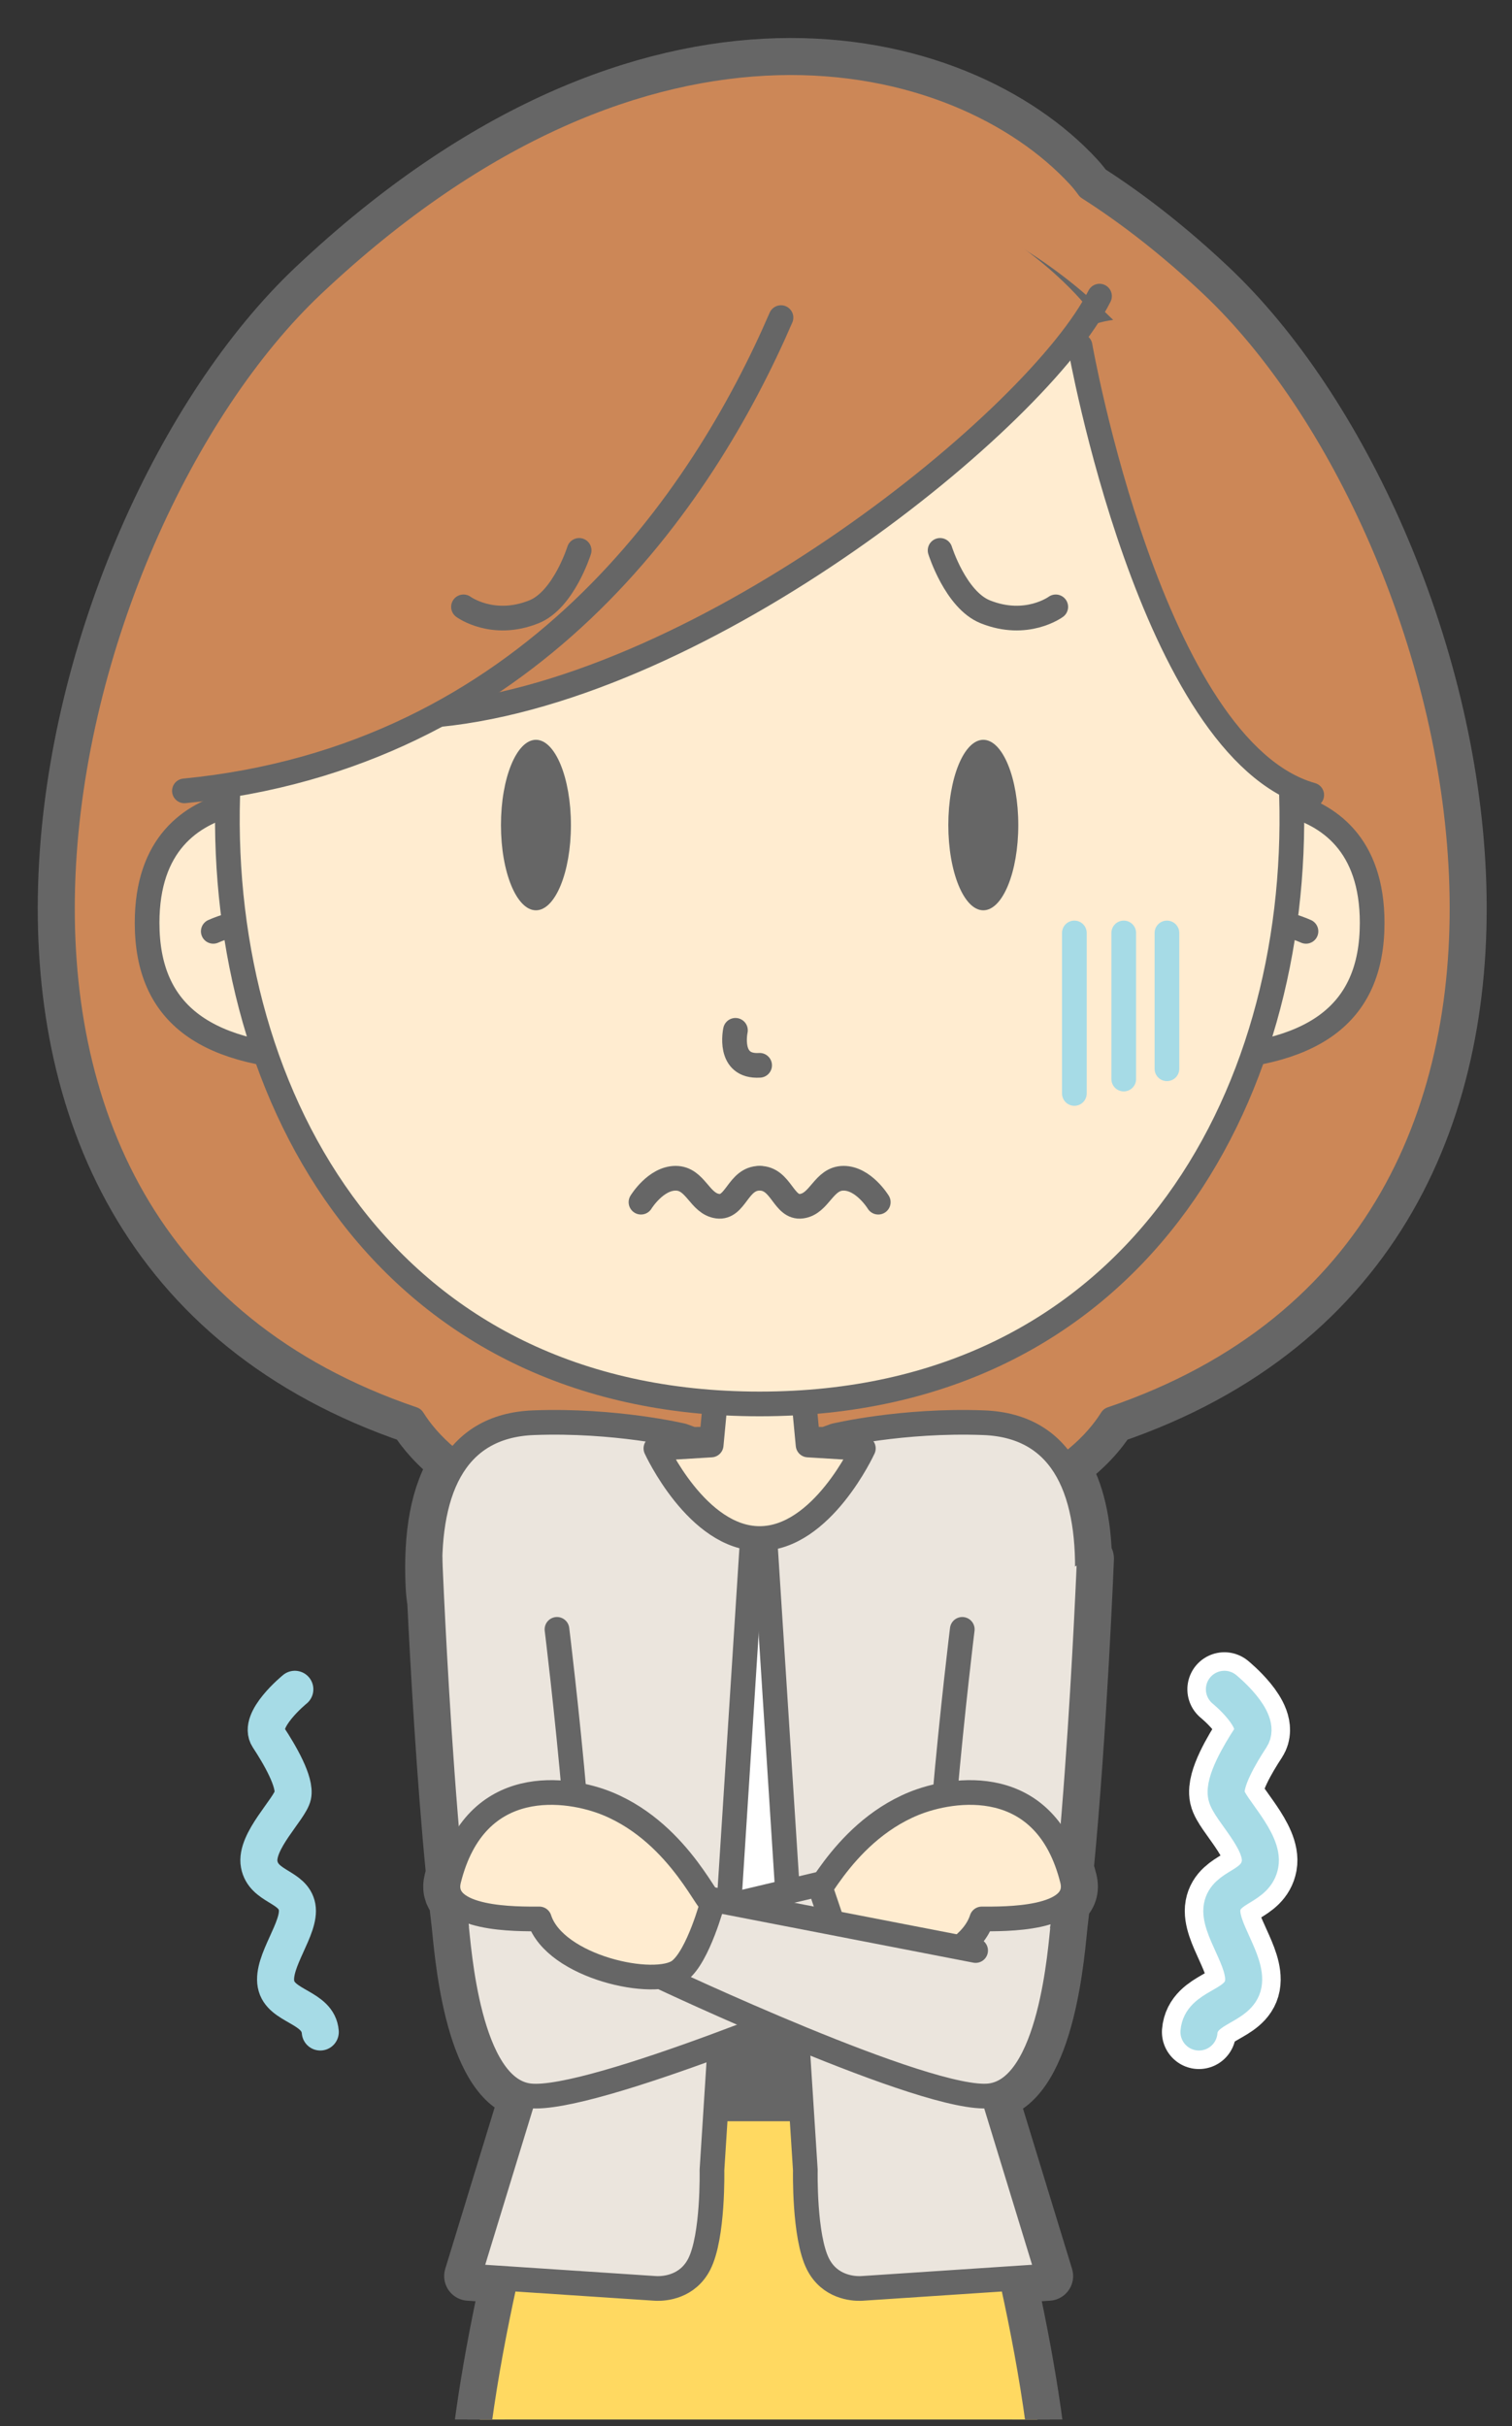 <?xml version="1.0" encoding="UTF-8"?>
<!DOCTYPE svg PUBLIC "-//W3C//DTD SVG 1.1//EN" "http://www.w3.org/Graphics/SVG/1.1/DTD/svg11.dtd">
<svg version="1.1" xmlns="http://www.w3.org/2000/svg" xmlns:xlink="http://www.w3.org/1999/xlink" x="0" y="0" width="245" height="393" viewBox="0, 0, 245, 393">
  <rect x="0" y="0" width="245" height="393" fill="#333333" stroke="none"/>
  <defs>
    <clipPath id="Clip_1">
      <path d="M243.391,1.104 L243.391,391.925 L1.357,391.925 L1.357,1.104 L243.391,1.104 z"/>
    </clipPath>
  </defs>
  <g id="Layer_1">
    <g clip-path="url(#Clip_1)">
      <path d="M47.775,273.644 C47.775,273.644 41.639,278.625 43.483,281.428 C45.328,284.23 47.917,288.675 47.439,290.859 C46.964,293.043 41.314,298.281 42.004,301.997 C42.694,305.712 47.511,305.518 48.138,308.894 C48.763,312.271 44.034,317.69 44.723,321.404 C45.413,325.12 51.572,325.025 51.897,329.157" fill-opacity="0" stroke="#A6DBE6" stroke-width="6" stroke-linecap="round" stroke-linejoin="round"/>
      <path d="M198.398,273.644 C198.398,273.644 204.534,278.625 202.69,281.428 C200.845,284.23 198.256,288.675 198.734,290.859 C199.21,293.043 204.859,298.281 204.17,301.997 C203.479,305.712 198.662,305.518 198.035,308.894 C197.41,312.271 202.139,317.69 201.45,321.404 C200.76,325.12 194.601,325.025 194.276,329.157" fill-opacity="0" stroke="#FFFFFF" stroke-width="12" stroke-linecap="round" stroke-linejoin="round"/>
      <path d="M198.398,273.644 C198.398,273.644 204.534,278.625 202.69,281.428 C200.845,284.23 198.256,288.675 198.734,290.859 C199.21,293.043 204.859,298.281 204.17,301.997 C203.479,305.712 198.662,305.518 198.035,308.894 C197.41,312.271 202.139,317.69 201.45,321.404 C200.76,325.12 194.601,325.025 194.276,329.157" fill-opacity="0" stroke="#A6DBE6" stroke-width="6" stroke-linecap="round" stroke-linejoin="round"/>
      <path d="M180.122,229.869 C267.4,200.225 238.544,85.946 196.333,46.147 C189.602,39.801 182.938,34.615 176.387,30.434 C175.898,29.752 175.383,29.107 174.829,28.507 C155.504,7.563 105.231,-5.286 50.684,46.147 C8.473,85.946 -20.382,200.225 66.895,229.869 C68.332,232.154 70.472,234.655 73.652,237.069 C70.441,241.822 69.357,248.783 69.721,256.794 C69.766,257.785 69.861,258.681 69.994,259.504 C70.473,269.377 71.492,287.88 73.023,303.44 C72.922,303.791 72.817,304.141 72.724,304.511 C72.363,305.957 72.704,307.072 73.49,307.934 C73.632,309.233 73.779,310.501 73.929,311.73 C74.338,315.186 75.728,337.025 84.962,339.335 L75.972,368.69 L81.935,369.084 C79.239,381.223 76.715,395.53 76.272,408.024 L76.232,407.999 L76.267,408.177 C76.254,408.587 76.241,408.995 76.231,409.402 C75.565,438.069 62.26,498.444 62.26,498.444 C62.26,498.444 67.491,500.265 75.098,500.265 C84.713,500.265 89.207,499.406 94.103,498.867 L95.597,506.468 L94.5,631.41 L94.5,645.493 L121.857,645.493 C121.857,645.493 125.375,643.494 119.67,637.258 C116.119,633.376 109.913,631.906 104.55,631.41 L108.357,631.41 L122.929,507.732 L122.132,500.1 C122.306,500.102 122.465,500.108 122.645,500.109 L122.645,500.114 C122.745,500.114 122.831,500.112 122.928,500.112 C123.026,500.112 123.114,500.114 123.214,500.114 L123.214,500.109 C123.393,500.108 123.552,500.102 123.727,500.1 L122.929,507.732 L137.504,631.41 L141.309,631.41 C135.947,631.906 129.74,633.376 126.189,637.258 C120.486,643.494 124.004,645.493 124.004,645.493 L151.359,645.493 L151.359,631.41 L150.26,506.468 L151.756,498.867 C156.65,499.406 161.146,500.265 170.76,500.265 C178.368,500.265 183.598,498.444 183.598,498.444 C183.598,498.444 170.294,438.069 169.628,409.402 C169.618,408.996 169.605,408.587 169.59,408.177 L169.627,407.999 L169.587,408.024 C169.142,395.53 166.618,381.223 163.923,369.084 L169.885,368.69 L160.915,339.392 C170.413,337.478 171.834,315.223 172.245,311.73 C172.382,310.606 172.517,309.449 172.648,308.266 C173.672,307.365 174.163,306.151 173.755,304.511 C173.594,303.87 173.415,303.264 173.226,302.676 C175.385,280.377 176.501,252.471 176.501,252.471 L176.189,252.644 C176.058,246.69 174.965,241.504 172.581,237.644 C176.197,235.055 178.571,232.337 180.122,229.869" fill="#666666"/>
      <path d="M180.122,229.869 C267.4,200.225 238.544,85.946 196.333,46.147 C189.602,39.801 182.938,34.615 176.387,30.434 C175.898,29.752 175.383,29.107 174.829,28.507 C155.504,7.563 105.231,-5.286 50.684,46.147 C8.473,85.946 -20.382,200.225 66.895,229.869 C68.332,232.154 70.472,234.655 73.652,237.069 C70.441,241.822 69.357,248.783 69.721,256.794 C69.766,257.785 69.861,258.681 69.994,259.504 C70.473,269.377 71.492,287.88 73.023,303.44 C72.922,303.791 72.817,304.141 72.724,304.511 C72.363,305.957 72.704,307.072 73.49,307.934 C73.632,309.233 73.779,310.501 73.929,311.73 C74.338,315.186 75.728,337.025 84.962,339.335 L75.972,368.69 L81.935,369.084 C79.239,381.223 76.715,395.53 76.272,408.024 L76.232,407.999 L76.267,408.177 C76.254,408.587 76.241,408.995 76.231,409.402 C75.565,438.069 62.26,498.444 62.26,498.444 C62.26,498.444 67.491,500.265 75.098,500.265 C84.713,500.265 89.207,499.406 94.103,498.867 L95.597,506.468 L94.5,631.41 L94.5,645.493 L121.857,645.493 C121.857,645.493 125.375,643.494 119.67,637.258 C116.119,633.376 109.913,631.906 104.55,631.41 L108.357,631.41 L122.929,507.732 L122.132,500.1 C122.306,500.102 122.465,500.108 122.645,500.109 L122.645,500.114 C122.745,500.114 122.831,500.112 122.928,500.112 C123.026,500.112 123.114,500.114 123.214,500.114 L123.214,500.109 C123.393,500.108 123.552,500.102 123.727,500.1 L122.929,507.732 L137.504,631.41 L141.309,631.41 C135.947,631.906 129.74,633.376 126.189,637.258 C120.486,643.494 124.004,645.493 124.004,645.493 L151.359,645.493 L151.359,631.41 L150.26,506.468 L151.756,498.867 C156.65,499.406 161.146,500.265 170.76,500.265 C178.368,500.265 183.598,498.444 183.598,498.444 C183.598,498.444 170.294,438.069 169.628,409.402 C169.618,408.996 169.605,408.587 169.59,408.177 L169.627,407.999 L169.587,408.024 C169.142,395.53 166.618,381.223 163.923,369.084 L169.885,368.69 L160.915,339.392 C170.413,337.478 171.834,315.223 172.245,311.73 C172.382,310.606 172.517,309.449 172.648,308.266 C173.672,307.365 174.163,306.151 173.755,304.511 C173.594,303.87 173.415,303.264 173.226,302.676 C175.385,280.377 176.501,252.471 176.501,252.471 L176.189,252.644 C176.058,246.69 174.965,241.504 172.581,237.644 C176.197,235.055 178.571,232.337 180.122,229.869 z" fill-opacity="0" stroke="#666666" stroke-width="8" stroke-linecap="round" stroke-linejoin="round"/>
      <path d="M196.333,46.147 C189.603,39.801 182.938,34.616 176.387,30.434 C175.9,29.752 175.382,29.107 174.829,28.507 C155.504,7.563 105.231,-5.286 50.684,46.147 C8.474,85.946 -20.382,200.225 66.895,229.869 C71.953,237.918 85.706,248.634 123.088,248.794 L123.088,248.8 C123.23,248.8 123.367,248.797 123.509,248.797 C123.651,248.797 123.788,248.8 123.93,248.8 L123.93,248.794 C161.312,248.634 175.064,237.918 180.122,229.869 C267.4,200.225 238.545,85.946 196.333,46.147" fill="#CC8757"/>
      <path d="M196.333,46.147 C189.603,39.801 182.938,34.616 176.387,30.434 C175.9,29.752 175.382,29.107 174.829,28.507 C155.504,7.563 105.231,-5.286 50.684,46.147 C8.474,85.946 -20.382,200.225 66.895,229.869 C71.953,237.918 85.706,248.634 123.088,248.794 L123.088,248.8 C123.23,248.8 123.367,248.797 123.509,248.797 C123.651,248.797 123.788,248.8 123.93,248.8 L123.93,248.794 C161.312,248.634 175.064,237.918 180.122,229.869 C267.4,200.225 238.545,85.946 196.333,46.147 z" fill-opacity="0" stroke="#666666" stroke-width="4" stroke-linecap="round" stroke-linejoin="round"/>
      <path d="M123.088,350.978 L151.441,349.123 L125.713,248.768 L122.929,249.182 L120.146,248.768 L94.418,349.123 L122.771,350.978 L122.771,350.998 L122.929,350.988 L123.088,350.998 z" fill="#FFFFFF"/>
      <path d="M123.088,350.978 L151.441,349.123 L125.713,248.768 L122.929,249.182 L120.146,248.768 L94.418,349.123 L122.771,350.978 L122.771,350.998 L122.929,350.988 L123.088,350.998 L123.088,350.978 z" fill-opacity="0" stroke="#000000" stroke-width="4"/>
      <path d="M183.598,498.444 C183.598,498.444 170.294,438.069 169.628,409.402 C168.96,380.735 156.715,341.5 156.715,341.5 L89.143,341.5 C89.143,341.5 76.897,380.735 76.231,409.402 C75.565,438.069 62.26,498.444 62.26,498.444 C62.26,498.444 67.491,500.265 75.098,500.265 C89.098,500.265 92.243,498.444 101.577,498.444 C110.731,498.444 112.782,500.047 122.645,500.109 L122.645,500.114 C122.745,500.114 122.831,500.112 122.928,500.112 C123.026,500.112 123.114,500.114 123.214,500.114 L123.214,500.109 C133.077,500.047 135.126,498.444 144.282,498.444 C153.614,498.444 156.76,500.265 170.76,500.265 C178.368,500.265 183.598,498.444 183.598,498.444" fill="#FFD961"/>
      <path d="M183.598,498.444 C183.598,498.444 170.294,438.069 169.628,409.402 C168.96,380.735 156.715,341.5 156.715,341.5 L89.143,341.5 C89.143,341.5 76.897,380.735 76.231,409.402 C75.565,438.069 62.26,498.444 62.26,498.444 C62.26,498.444 67.491,500.265 75.098,500.265 C89.098,500.265 92.243,498.444 101.577,498.444 C110.731,498.444 112.782,500.047 122.645,500.109 L122.645,500.114 C122.745,500.114 122.831,500.112 122.928,500.112 C123.026,500.112 123.114,500.114 123.214,500.114 L123.214,500.109 C133.077,500.047 135.126,498.444 144.282,498.444 C153.614,498.444 156.76,500.265 170.76,500.265 C178.368,500.265 183.598,498.444 183.598,498.444 z" fill-opacity="0" stroke="#666666" stroke-width="4" stroke-linecap="round" stroke-linejoin="round"/>
      <path d="M151.073,329.348 L94.786,329.348 L90.555,341.613 L155.303,341.613 z" fill="#666666"/>
      <path d="M151.073,329.348 L94.786,329.348 L90.555,341.613 L155.303,341.613 L151.073,329.348 z" fill-opacity="0" stroke="#666666" stroke-width="4" stroke-linecap="round" stroke-linejoin="round"/>
      <path d="M122.929,233.371 C122.929,233.371 118.252,233.043 112.204,233.154 L110.617,232.571 C110.617,232.571 99.722,229.96 86.472,230.46 C73.222,230.96 69.055,242.127 69.721,256.794 C70.387,271.461 81.155,266.792 85.995,270.793 C86.378,271.109 86.912,271.369 87.549,271.591 L87.55,273.031 L95.992,303.316 L75.972,368.69 L106.041,370.682 L106.042,370.682 C106.042,370.682 106.047,370.682 106.048,370.683 L106.459,370.703 C107.693,370.728 111.402,370.477 113.299,366.772 C115.597,362.287 115.363,351.531 115.363,351.531 z" fill="#EBE5DD"/>
      <path d="M122.929,233.371 C122.929,233.371 118.252,233.043 112.204,233.154 L110.617,232.571 C110.617,232.571 99.722,229.96 86.472,230.46 C73.222,230.96 69.055,242.127 69.721,256.794 C70.387,271.461 81.155,266.792 85.995,270.793 C86.378,271.109 86.912,271.369 87.549,271.591 L87.55,273.031 L95.992,303.316 L75.972,368.69 L106.041,370.682 L106.042,370.682 C106.042,370.682 106.047,370.682 106.048,370.683 L106.459,370.703 C107.693,370.728 111.402,370.477 113.299,366.772 C115.597,362.287 115.363,351.531 115.363,351.531 L122.929,233.371 z" fill-opacity="0" stroke="#666666" stroke-width="4" stroke-linecap="round" stroke-linejoin="round"/>
      <path d="M122.928,233.371 C122.928,233.371 127.606,233.043 133.653,233.154 L135.242,232.571 C135.242,232.571 146.135,229.96 159.385,230.46 C172.635,230.96 176.802,242.127 176.136,256.794 C175.47,271.461 164.703,266.792 159.862,270.793 C159.48,271.109 158.945,271.369 158.307,271.591 L158.306,273.031 L149.867,303.316 L169.885,368.69 L139.817,370.682 L139.816,370.682 C139.816,370.682 139.811,370.682 139.811,370.683 L139.399,370.703 C138.165,370.728 134.456,370.477 132.557,366.772 C130.26,362.287 130.495,351.531 130.495,351.531 z" fill="#EBE5DD"/>
      <path d="M122.928,233.371 C122.928,233.371 127.606,233.043 133.653,233.154 L135.242,232.571 C135.242,232.571 146.135,229.96 159.385,230.46 C172.635,230.96 176.802,242.127 176.136,256.794 C175.47,271.461 164.703,266.792 159.862,270.793 C159.48,271.109 158.945,271.369 158.307,271.591 L158.306,273.031 L149.867,303.316 L169.885,368.69 L139.817,370.682 L139.816,370.682 C139.816,370.682 139.811,370.682 139.811,370.683 L139.399,370.703 C138.165,370.728 134.456,370.477 132.557,366.772 C130.26,362.287 130.495,351.531 130.495,351.531 L122.928,233.371 z" fill-opacity="0" stroke="#666666" stroke-width="4" stroke-linecap="round" stroke-linejoin="round"/>
      <path d="M130.938,234.072 L129.577,219.693 L123.087,215.473 L116.596,219.693 L115.235,234.072 L106.28,234.617 C106.28,234.617 112.962,249.224 123.087,249.224 C133.214,249.224 139.895,234.617 139.895,234.617 z" fill="#FFECD0"/>
      <path d="M130.938,234.072 L129.577,219.693 L123.087,215.473 L116.596,219.693 L115.235,234.072 L106.28,234.617 C106.28,234.617 112.962,249.224 123.087,249.224 C133.214,249.224 139.895,234.617 139.895,234.617 L130.938,234.072 z" fill-opacity="0" stroke="#666666" stroke-width="4" stroke-linecap="round" stroke-linejoin="round"/>
      <path d="M69.674,252.471 C69.674,252.471 72.356,319.579 77.452,328.817 C82.548,338.054 90.862,337.098 93.812,326.905 C96.762,316.712 90.251,263.935 90.251,263.935" fill="#EBE5DD"/>
      <path d="M69.674,252.471 C69.674,252.471 72.356,319.579 77.452,328.817 C82.548,338.054 90.862,337.098 93.812,326.905 C96.762,316.712 90.251,263.935 90.251,263.935" fill-opacity="0" stroke="#666666" stroke-width="4" stroke-linecap="round" stroke-linejoin="round"/>
      <path d="M176.501,252.471 C176.501,252.471 173.819,319.579 168.723,328.817 C163.628,338.054 155.312,337.098 152.363,326.905 C149.413,316.712 155.924,263.935 155.924,263.935" fill="#EBE5DD"/>
      <path d="M176.501,252.471 C176.501,252.471 173.819,319.579 168.723,328.817 C163.628,338.054 155.312,337.098 152.363,326.905 C149.413,316.712 155.924,263.935 155.924,263.935" fill-opacity="0" stroke="#666666" stroke-width="4" stroke-linecap="round" stroke-linejoin="round"/>
      <path d="M130.983,308.077 C131.255,310.093 135.957,297.144 148.016,292.177 C154.319,289.581 169.421,287.177 173.755,304.511 C175.402,311.105 162.457,310.843 159.087,310.843 C156.552,318.714 140.247,322.167 136.372,319.21 C133.322,316.882 130.983,308.077 130.983,308.077" fill="#FFECD0"/>
      <path d="M130.983,308.077 C131.255,310.093 135.957,297.144 148.016,292.177 C154.319,289.581 169.421,287.177 173.755,304.511 C175.402,311.105 162.457,310.843 159.087,310.843 C156.552,318.714 140.247,322.167 136.372,319.21 C133.322,316.882 130.983,308.077 130.983,308.077 z" fill-opacity="0" stroke="#666666" stroke-width="4" stroke-linecap="round" stroke-linejoin="round"/>
      <path d="M91.588,314.96 L132.751,305.208 L138.587,322.46 C138.587,322.46 95.762,340.666 85.785,339.491 C75.807,338.317 74.349,315.286 73.928,311.73" fill="#EBE5DD"/>
      <path d="M91.588,314.96 L132.751,305.208 L138.587,322.46 C138.587,322.46 95.762,340.666 85.785,339.491 C75.807,338.317 74.349,315.286 73.928,311.73" fill-opacity="0" stroke="#666666" stroke-width="4" stroke-linecap="round" stroke-linejoin="round"/>
      <path d="M158.087,315.96 L114.684,307.54 L107.029,320.184 C107.029,320.184 150.411,340.666 160.389,339.491 C170.368,338.317 171.826,315.286 172.245,311.73" fill="#EBE5DD"/>
      <path d="M158.087,315.96 L114.684,307.54 L107.029,320.184 C107.029,320.184 150.411,340.666 160.389,339.491 C170.368,338.317 171.826,315.286 172.245,311.73" fill-opacity="0" stroke="#666666" stroke-width="4" stroke-linecap="round" stroke-linejoin="round"/>
      <path d="M115.494,308.077 C115.223,310.093 110.521,297.144 98.462,292.177 C92.159,289.581 77.056,287.177 72.723,304.511 C71.076,311.105 84.021,310.843 87.391,310.843 C89.924,318.714 106.23,322.167 110.105,319.21 C113.156,316.882 115.494,308.077 115.494,308.077" fill="#FFECD0"/>
      <path d="M115.494,308.077 C115.223,310.093 110.521,297.144 98.462,292.177 C92.159,289.581 77.056,287.177 72.723,304.511 C71.076,311.105 84.021,310.843 87.391,310.843 C89.924,318.714 106.23,322.167 110.105,319.21 C113.156,316.882 115.494,308.077 115.494,308.077 z" fill-opacity="0" stroke="#666666" stroke-width="4" stroke-linecap="round" stroke-linejoin="round"/>
      <path d="M51.978,129.853 C51.978,129.853 23.836,124.044 23.836,149.488 C23.836,164.455 33.524,171.251 53.442,171.536" fill="#FFECD0"/>
      <path d="M51.978,129.853 C51.978,129.853 23.836,124.044 23.836,149.488 C23.836,164.455 33.524,171.251 53.442,171.536" fill-opacity="0" stroke="#666666" stroke-width="4" stroke-linecap="round" stroke-linejoin="round"/>
      <path d="M34.559,150.865 C34.559,150.865 38.248,149.161 41.763,149.183" fill="#FFECD0"/>
      <path d="M34.559,150.865 C34.559,150.865 38.248,149.161 41.763,149.183" fill-opacity="0" stroke="#666666" stroke-width="4" stroke-linecap="round" stroke-linejoin="round"/>
      <path d="M194.197,129.853 C194.197,129.853 222.34,124.044 222.34,149.488 C222.34,164.455 212.651,171.251 192.733,171.536" fill="#FFECD0"/>
      <path d="M194.197,129.853 C194.197,129.853 222.34,124.044 222.34,149.488 C222.34,164.455 212.651,171.251 192.733,171.536" fill-opacity="0" stroke="#666666" stroke-width="4" stroke-linecap="round" stroke-linejoin="round"/>
      <path d="M211.616,150.865 C211.616,150.865 207.926,149.161 204.411,149.183" fill="#FFECD0"/>
      <path d="M211.616,150.865 C211.616,150.865 207.926,149.161 204.411,149.183" fill-opacity="0" stroke="#666666" stroke-width="4" stroke-linecap="round" stroke-linejoin="round"/>
      <path d="M123.087,227.419 C2.327,227.419 14.01,30.472 123.087,30.472 C232.163,30.472 243.846,227.419 123.087,227.419" fill="#FFECD0"/>
      <path d="M123.087,227.419 C2.327,227.419 14.01,30.472 123.087,30.472 C232.163,30.472 243.846,227.419 123.087,227.419 z" fill-opacity="0" stroke="#666666" stroke-width="4" stroke-linecap="round" stroke-linejoin="round"/>
      <path d="M119.17,166.899 C119.17,166.899 117.836,172.899 123.088,172.566" fill-opacity="0" stroke="#666666" stroke-width="4" stroke-linecap="round" stroke-linejoin="round"/>
      <path d="M174.602,53.638 C174.602,53.638 183.719,119.949 215.382,127.613 C215.382,127.613 207.062,37.566 174.602,53.638" fill="#CC8757"/>
      <path d="M175.009,56.041 C175.009,56.041 186.548,121.446 212.548,128.779" fill="#CC8757"/>
      <path d="M175.009,56.041 C175.009,56.041 186.548,121.446 212.548,128.779" fill-opacity="0" stroke="#666666" stroke-width="4" stroke-linecap="round" stroke-linejoin="round"/>
      <path d="M175.882,49.446 C175.882,49.446 141.417,5.258 73.551,38.451 C41.413,54.171 26.549,127.447 26.549,127.447 C26.549,127.447 112.882,99.78 140.882,81.78 C155.699,72.256 175.882,49.446 175.882,49.446" fill="#CC8757"/>
      <path d="M178.163,47.97 C168.204,67.777 114.549,111.446 71.072,115.763" fill="#CC8757"/>
      <path d="M178.163,47.97 C168.204,67.777 114.549,111.446 71.072,115.763" fill-opacity="0" stroke="#666666" stroke-width="4" stroke-linecap="round" stroke-linejoin="round"/>
      <path d="M126.548,51.448 C113.88,80.781 85.652,122.692 29.882,128.113" fill="#CC8757"/>
      <path d="M126.548,51.448 C113.88,80.781 85.652,122.692 29.882,128.113" fill-opacity="0" stroke="#666666" stroke-width="4" stroke-linecap="round" stroke-linejoin="round"/>
      <path d="M75.102,98.304 C75.102,98.304 79.831,101.792 86.524,99.104 C91.338,97.17 93.843,89.157 93.843,89.157" fill-opacity="0" stroke="#666666" stroke-width="4" stroke-linecap="round" stroke-linejoin="round"/>
      <path d="M171.072,98.304 C171.072,98.304 166.342,101.792 159.649,99.104 C154.837,97.17 152.33,89.157 152.33,89.157" fill-opacity="0" stroke="#666666" stroke-width="4" stroke-linecap="round" stroke-linejoin="round"/>
      <path d="M81.173,133.648 C81.173,141.275 83.712,147.457 86.842,147.457 C89.972,147.457 92.51,141.275 92.51,133.648 C92.51,126.021 89.972,119.839 86.842,119.839 C83.712,119.839 81.173,126.021 81.173,133.648" fill="#666666"/>
      <path d="M165.001,133.648 C165.001,141.275 162.463,147.457 159.331,147.457 C156.202,147.457 153.663,141.275 153.663,133.648 C153.663,126.021 156.202,119.839 159.331,119.839 C162.463,119.839 165.001,126.021 165.001,133.648" fill="#666666"/>
      <path d="M174.087,151.127 L174.087,177.127" fill-opacity="0" stroke="#A6DBE6" stroke-width="4" stroke-linecap="round" stroke-linejoin="round"/>
      <path d="M182.087,151.127 L182.087,174.794" fill-opacity="0" stroke="#A6DBE6" stroke-width="4" stroke-linecap="round" stroke-linejoin="round"/>
      <path d="M189.087,151.127 L189.087,173.127" fill-opacity="0" stroke="#A6DBE6" stroke-width="4" stroke-linecap="round" stroke-linejoin="round"/>
      <path d="M103.863,194.736 C103.863,194.736 106.228,190.861 109.481,190.861 C112.736,190.861 113.327,194.991 116.285,195.383 C119.243,195.775 119.539,190.861 123.088,190.861" fill-opacity="0" stroke="#666666" stroke-width="4" stroke-linecap="round" stroke-linejoin="round"/>
      <path d="M142.311,194.736 C142.311,194.736 139.946,190.861 136.692,190.861 C133.438,190.861 132.846,194.991 129.889,195.383 C126.931,195.775 126.635,190.861 123.087,190.861" fill-opacity="0" stroke="#666666" stroke-width="4" stroke-linecap="round" stroke-linejoin="round"/>
    </g>
  </g>
</svg>
